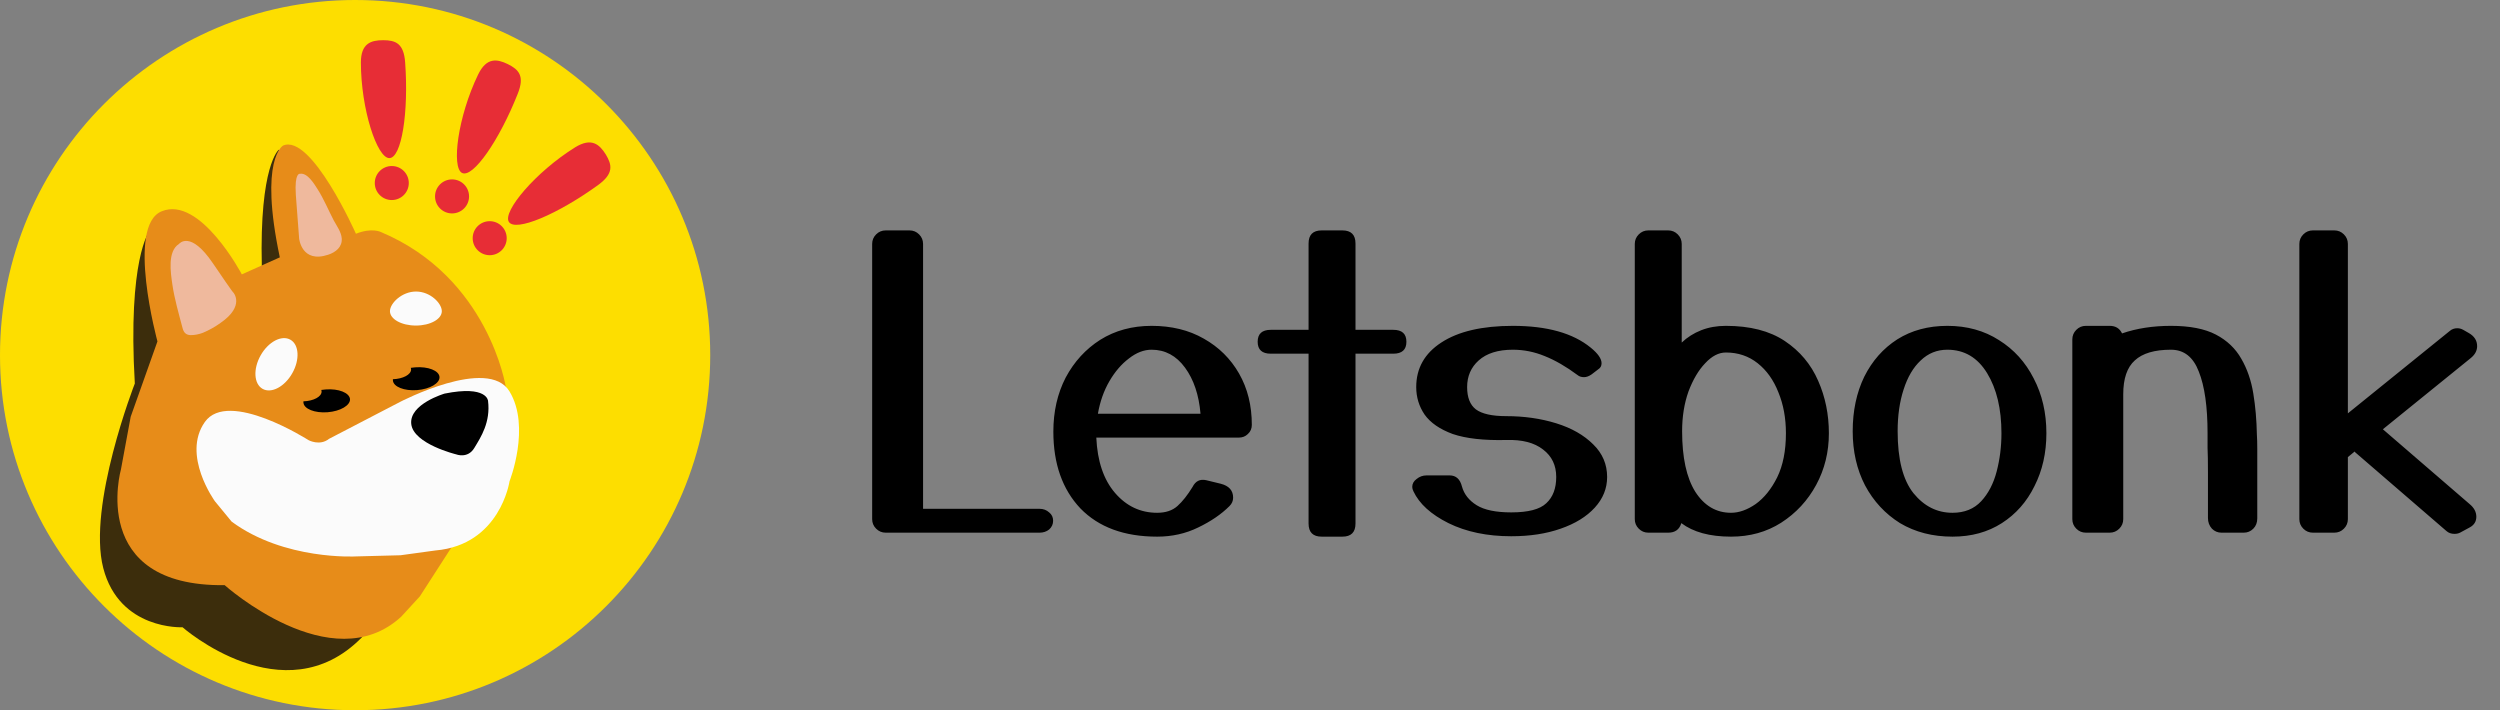 <svg width="176" height="50" viewBox="0 0 176 50" fill="none" xmlns="http://www.w3.org/2000/svg">
<rect x="0" y="0" width="176" height="50" fill="#808080" stroke="none"/>
<g clip-path="url(#clip0_1987_950)">
<path d="M25 50C38.807 50 50 38.807 50 25C50 11.193 38.807 0 25 0C11.193 0 0 11.193 0 25C0 38.807 11.193 50 25 50Z" fill="#FDDE00"/>
<path d="M10.514 16.28C10.514 16.28 8.98 18.222 9.491 26.999C9.491 26.999 6.132 35.602 7.271 39.997C8.41 44.38 12.851 44.159 12.851 44.159C12.851 44.159 19.978 50.425 25.442 44.903C30.918 39.369 20.885 17.943 20.885 17.943L19.629 10.537C19.629 10.537 18.257 11.618 18.432 18.745C18.606 25.872 15.642 20.849 15.642 20.849L10.514 16.28Z" fill="#3C2D0C"/>
<path d="M11.084 24.035L9.201 29.337L8.515 33.045C8.515 33.045 6.178 41.311 15.816 41.195C15.816 41.195 23.338 47.926 28.244 43.416L29.557 41.986L31.836 38.452L35.603 27.221C35.603 27.221 34.405 19.525 26.825 16.339C26.825 16.339 26.198 16.002 25.058 16.456C25.058 16.456 21.919 9.387 19.931 10.247C19.931 10.247 18.222 11.154 19.699 18.118L17.025 19.316C17.025 19.316 14.095 13.758 11.386 14.874C8.864 15.886 11.084 24.035 11.084 24.035Z" fill="#E78C19"/>
<path d="M20.826 13.711L21.059 16.792C21.059 16.792 21.233 18.559 23.105 17.932C23.64 17.757 24.105 17.385 24.058 16.781C24.023 16.327 23.709 15.909 23.5 15.525C23.116 14.793 22.803 14.014 22.349 13.305C22.117 12.944 21.64 12.142 21.117 12.235C21.117 12.235 20.722 12.119 20.826 13.711Z" fill="#EFB99D"/>
<path d="M12.595 17.176C12.63 17.152 13.397 16.188 14.99 18.536C16.582 20.884 16.42 20.582 16.42 20.582C16.42 20.582 17.28 21.524 15.525 22.733C15.141 23.012 14.722 23.244 14.281 23.43C14.002 23.535 13.711 23.593 13.42 23.593C13.083 23.581 12.932 23.407 12.851 23.093C12.583 22.07 12.281 21.047 12.13 20.001C12.014 19.187 11.781 17.699 12.595 17.176Z" fill="#EFB99D"/>
<path d="M31.104 21.908C31.104 22.466 30.29 22.919 29.278 22.919C28.267 22.919 27.453 22.466 27.453 21.908C27.453 21.35 28.29 20.524 29.29 20.524C30.29 20.524 31.104 21.35 31.104 21.908Z" fill="#FBFBFB"/>
<path d="M20.577 26.275C21.118 25.319 21.058 24.262 20.443 23.915C19.828 23.567 18.892 24.059 18.351 25.015C17.81 25.971 17.87 27.027 18.485 27.375C19.1 27.723 20.036 27.23 20.577 26.275Z" fill="#FBFBFB"/>
<path d="M23.164 30.894L28.151 28.302C28.151 28.302 34.359 25.058 35.871 27.558C37.382 30.057 35.871 33.882 35.871 33.882C35.871 33.882 35.22 38.358 30.651 38.753L28.198 39.09L25.059 39.172C25.059 39.172 20.013 39.462 16.305 36.719L15.13 35.289C15.13 35.289 12.77 32.045 14.421 29.708C16.072 27.372 21.722 30.987 21.722 30.987C21.722 30.987 22.513 31.417 23.164 30.894Z" fill="#FBFBFB"/>
<path d="M34.475 17.966C35.136 17.966 35.672 17.43 35.672 16.769C35.672 16.107 35.136 15.571 34.475 15.571C33.813 15.571 33.277 16.107 33.277 16.769C33.277 17.43 33.813 17.966 34.475 17.966Z" fill="#E72D36"/>
<path d="M31.824 15.025C32.486 15.025 33.022 14.489 33.022 13.827C33.022 13.166 32.486 12.63 31.824 12.63C31.163 12.63 30.627 13.166 30.627 13.827C30.627 14.489 31.163 15.025 31.824 15.025Z" fill="#E72D36"/>
<path d="M27.581 14.083C28.243 14.083 28.779 13.547 28.779 12.886C28.779 12.225 28.243 11.688 27.581 11.688C26.92 11.688 26.384 12.225 26.384 12.886C26.384 13.547 26.92 14.083 27.581 14.083Z" fill="#E72D36"/>
<path d="M28.523 4.4C28.779 7.934 28.267 11.131 27.407 11.131C26.547 11.131 25.407 7.678 25.407 4.4C25.407 3.051 26.116 2.83 26.977 2.83C27.849 2.83 28.43 3.051 28.523 4.4Z" fill="#E72D36"/>
<path d="M36.451 6.596C35.149 9.886 33.3 12.549 32.533 12.177C31.765 11.805 32.231 8.201 33.66 5.248C34.253 4.027 34.986 4.143 35.753 4.515C36.52 4.899 36.951 5.341 36.451 6.596Z" fill="#E72D36"/>
<path d="M42.124 13.013C39.253 15.094 36.277 16.35 35.823 15.618C35.37 14.885 37.707 12.107 40.485 10.374C41.636 9.665 42.194 10.153 42.648 10.874C43.089 11.607 43.217 12.211 42.124 13.013Z" fill="#E72D36"/>
<path d="M22.931 27.417C22.826 27.429 22.722 27.441 22.617 27.452C22.629 27.487 22.64 27.522 22.64 27.568C22.64 27.929 22.071 28.231 21.362 28.254C21.362 28.289 21.35 28.312 21.362 28.347C21.396 28.789 22.164 29.091 23.059 29.022C23.966 28.952 24.675 28.533 24.64 28.091C24.594 27.65 23.838 27.348 22.931 27.417Z" fill="black"/>
<path d="M29.232 25.86C29.127 25.871 29.023 25.883 28.918 25.895C28.93 25.929 28.941 25.964 28.941 26.011C28.941 26.371 28.372 26.673 27.662 26.697C27.662 26.732 27.651 26.755 27.662 26.79C27.697 27.232 28.465 27.534 29.36 27.464C30.267 27.394 30.976 26.976 30.941 26.534C30.906 26.092 30.139 25.79 29.232 25.86Z" fill="black"/>
<path d="M31.3 27.709C31.3 27.709 28.801 28.441 28.952 29.848C29.103 31.255 32.114 31.987 32.114 31.987C32.114 31.987 32.928 32.313 33.393 31.534C33.858 30.766 34.544 29.72 34.358 28.22C34.358 28.22 34.3 27.104 31.3 27.709Z" fill="black"/>
</g>
<path d="M73.188 35.82C73.449 35.82 73.673 35.904 73.86 36.072C74.047 36.221 74.14 36.417 74.14 36.66C74.14 36.903 74.047 37.108 73.86 37.276C73.673 37.425 73.449 37.5 73.188 37.5H62.352C62.091 37.5 61.867 37.407 61.68 37.22C61.493 37.033 61.4 36.809 61.4 36.548V17.172C61.4 16.911 61.493 16.687 61.68 16.5C61.867 16.313 62.091 16.22 62.352 16.22H64.032C64.293 16.22 64.517 16.313 64.704 16.5C64.891 16.687 64.984 16.911 64.984 17.172V35.82H73.188ZM86.56 35.624C85.982 36.203 85.244 36.707 84.348 37.136C83.471 37.565 82.51 37.78 81.464 37.78C79.15 37.78 77.348 37.117 76.06 35.792C74.791 34.448 74.156 32.647 74.156 30.388C74.156 28.969 74.446 27.7 75.024 26.58C75.622 25.46 76.434 24.573 77.46 23.92C78.506 23.267 79.71 22.94 81.072 22.94C82.472 22.94 83.695 23.239 84.74 23.836C85.804 24.433 86.635 25.255 87.232 26.3C87.83 27.345 88.128 28.549 88.128 29.912C88.128 30.173 88.035 30.388 87.848 30.556C87.68 30.724 87.466 30.808 87.204 30.808H77.18C77.255 32.469 77.694 33.767 78.496 34.7C79.299 35.633 80.288 36.1 81.464 36.1C82.062 36.1 82.538 35.941 82.892 35.624C83.247 35.307 83.602 34.859 83.956 34.28C84.162 33.869 84.479 33.711 84.908 33.804L85.944 34.056C86.523 34.205 86.812 34.532 86.812 35.036C86.812 35.26 86.728 35.456 86.56 35.624ZM81.072 24.62C80.531 24.62 79.999 24.825 79.476 25.236C78.954 25.628 78.496 26.16 78.104 26.832C77.712 27.504 77.442 28.269 77.292 29.128H84.516C84.404 27.803 84.04 26.72 83.424 25.88C82.808 25.04 82.024 24.62 81.072 24.62ZM95.427 36.856C95.427 37.472 95.119 37.78 94.503 37.78H93.047C92.431 37.78 92.123 37.472 92.123 36.856V24.9H89.463C88.847 24.9 88.539 24.62 88.539 24.06C88.539 23.5 88.847 23.22 89.463 23.22H92.123V17.144C92.123 16.528 92.431 16.22 93.047 16.22H94.503C95.119 16.22 95.427 16.528 95.427 17.144V23.22H98.087C98.703 23.22 99.011 23.5 99.011 24.06C99.011 24.62 98.703 24.9 98.087 24.9H95.427V36.856ZM99.506 34.588C99.45 34.476 99.422 34.373 99.422 34.28C99.422 34.056 99.525 33.869 99.73 33.72C99.935 33.552 100.169 33.468 100.43 33.468H102.054C102.502 33.468 102.791 33.729 102.922 34.252C103.071 34.793 103.417 35.232 103.958 35.568C104.499 35.904 105.311 36.072 106.394 36.072C107.589 36.072 108.41 35.857 108.858 35.428C109.325 34.999 109.558 34.383 109.558 33.58C109.558 32.759 109.25 32.115 108.634 31.648C108.018 31.163 107.15 30.939 106.03 30.976C104.462 31.013 103.211 30.873 102.278 30.556C101.363 30.22 100.701 29.763 100.29 29.184C99.898 28.605 99.702 27.961 99.702 27.252C99.702 25.927 100.29 24.881 101.466 24.116C102.661 23.332 104.341 22.94 106.506 22.94C108.914 22.94 110.743 23.453 111.994 24.48C112.498 24.891 112.75 25.255 112.75 25.572C112.75 25.759 112.675 25.899 112.526 25.992L112.05 26.356C111.863 26.487 111.686 26.552 111.518 26.552C111.331 26.552 111.182 26.505 111.07 26.412C110.267 25.815 109.493 25.367 108.746 25.068C108.018 24.769 107.271 24.62 106.506 24.62C105.461 24.62 104.658 24.872 104.098 25.376C103.557 25.861 103.286 26.487 103.286 27.252C103.286 27.98 103.491 28.503 103.902 28.82C104.331 29.137 105.041 29.296 106.03 29.296C107.299 29.296 108.475 29.464 109.558 29.8C110.641 30.136 111.509 30.631 112.162 31.284C112.815 31.919 113.142 32.684 113.142 33.58C113.142 34.383 112.853 35.101 112.274 35.736C111.695 36.371 110.893 36.865 109.866 37.22C108.858 37.575 107.701 37.752 106.394 37.752C104.695 37.752 103.221 37.444 101.97 36.828C100.738 36.212 99.917 35.465 99.506 34.588ZM121.501 22.94C123.2 22.94 124.581 23.295 125.645 24.004C126.709 24.713 127.493 25.647 127.997 26.804C128.501 27.943 128.753 29.175 128.753 30.5C128.753 31.825 128.454 33.039 127.857 34.14C127.26 35.241 126.438 36.128 125.393 36.8C124.366 37.453 123.19 37.78 121.865 37.78C120.372 37.78 119.205 37.463 118.365 36.828C118.234 37.276 117.926 37.5 117.441 37.5H116.041C115.78 37.5 115.556 37.407 115.369 37.22C115.182 37.033 115.089 36.809 115.089 36.548V17.172C115.089 16.911 115.182 16.687 115.369 16.5C115.556 16.313 115.78 16.22 116.041 16.22H117.441C117.702 16.22 117.926 16.313 118.113 16.5C118.3 16.687 118.393 16.911 118.393 17.172V24.116C118.785 23.743 119.242 23.453 119.765 23.248C120.288 23.043 120.866 22.94 121.501 22.94ZM121.501 24.816C120.997 24.816 120.512 25.068 120.045 25.572C119.578 26.057 119.186 26.72 118.869 27.56C118.57 28.4 118.421 29.333 118.421 30.36C118.421 32.208 118.729 33.627 119.345 34.616C119.98 35.605 120.82 36.1 121.865 36.1C122.425 36.1 123.004 35.895 123.601 35.484C124.198 35.055 124.702 34.429 125.113 33.608C125.524 32.768 125.729 31.732 125.729 30.5C125.729 29.436 125.552 28.475 125.197 27.616C124.861 26.757 124.376 26.076 123.741 25.572C123.106 25.068 122.36 24.816 121.501 24.816ZM137.094 22.94C138.475 22.94 139.689 23.276 140.734 23.948C141.779 24.601 142.591 25.497 143.17 26.636C143.767 27.775 144.066 29.063 144.066 30.5C144.066 31.881 143.786 33.123 143.226 34.224C142.685 35.325 141.919 36.193 140.93 36.828C139.941 37.463 138.783 37.78 137.458 37.78C136.058 37.78 134.826 37.463 133.762 36.828C132.717 36.175 131.895 35.288 131.298 34.168C130.719 33.048 130.43 31.779 130.43 30.36C130.43 28.923 130.701 27.644 131.242 26.524C131.802 25.404 132.577 24.527 133.566 23.892C134.574 23.257 135.75 22.94 137.094 22.94ZM137.094 24.62C136.366 24.62 135.741 24.872 135.218 25.376C134.695 25.861 134.294 26.543 134.014 27.42C133.734 28.279 133.594 29.259 133.594 30.36C133.594 32.339 133.967 33.795 134.714 34.728C135.461 35.643 136.375 36.1 137.458 36.1C138.298 36.1 138.97 35.829 139.474 35.288C139.978 34.747 140.342 34.047 140.566 33.188C140.79 32.329 140.902 31.433 140.902 30.5C140.902 28.783 140.566 27.373 139.894 26.272C139.222 25.171 138.289 24.62 137.094 24.62ZM158.912 36.492C158.912 36.791 158.819 37.033 158.632 37.22C158.446 37.407 158.222 37.5 157.96 37.5H156.392C156.131 37.5 155.907 37.407 155.72 37.22C155.534 37.015 155.44 36.763 155.44 36.464C155.44 35.083 155.44 34.019 155.44 33.272C155.44 32.507 155.431 31.928 155.412 31.536C155.412 31.125 155.412 30.78 155.412 30.5C155.412 28.633 155.207 27.187 154.796 26.16C154.404 25.133 153.751 24.62 152.836 24.62C151.679 24.62 150.83 24.872 150.288 25.376C149.747 25.861 149.476 26.655 149.476 27.756V36.548C149.476 36.809 149.383 37.033 149.196 37.22C149.01 37.407 148.786 37.5 148.524 37.5H146.844C146.583 37.5 146.359 37.407 146.172 37.22C145.986 37.033 145.892 36.809 145.892 36.548V23.892C145.892 23.631 145.986 23.407 146.172 23.22C146.359 23.033 146.583 22.94 146.844 22.94H148.524C148.935 22.94 149.224 23.117 149.392 23.472C150.419 23.117 151.567 22.94 152.836 22.94C154.162 22.94 155.216 23.145 156 23.556C156.784 23.967 157.382 24.536 157.792 25.264C158.203 25.973 158.483 26.785 158.632 27.7C158.782 28.615 158.866 29.576 158.884 30.584C158.903 30.864 158.912 31.209 158.912 31.62C158.912 32.012 158.912 32.581 158.912 33.328C158.912 34.075 158.912 35.129 158.912 36.492ZM165.29 36.548C165.29 36.809 165.197 37.033 165.01 37.22C164.823 37.407 164.599 37.5 164.338 37.5H162.826C162.565 37.5 162.341 37.407 162.154 37.22C161.967 37.033 161.874 36.809 161.874 36.548V17.172C161.874 16.911 161.967 16.687 162.154 16.5C162.341 16.313 162.565 16.22 162.826 16.22H164.338C164.599 16.22 164.823 16.313 165.01 16.5C165.197 16.687 165.29 16.911 165.29 17.172V29.1L172.458 23.304C172.607 23.173 172.785 23.108 172.99 23.108C173.139 23.108 173.279 23.145 173.41 23.22L173.802 23.444C174.194 23.668 174.39 23.976 174.39 24.368C174.39 24.685 174.241 24.965 173.942 25.208L167.754 30.22L173.858 35.484C174.175 35.745 174.334 36.044 174.334 36.38C174.334 36.716 174.175 36.968 173.858 37.136L173.186 37.5C173.074 37.556 172.943 37.584 172.794 37.584C172.57 37.584 172.383 37.519 172.234 37.388L165.906 31.928C165.85 31.891 165.803 31.844 165.766 31.788L165.29 32.18V36.548Z" fill="black"/>
<defs>
<clipPath id="clip0_1987_950">
<rect width="50" height="50" fill="white"/>
</clipPath>
</defs>
</svg>
